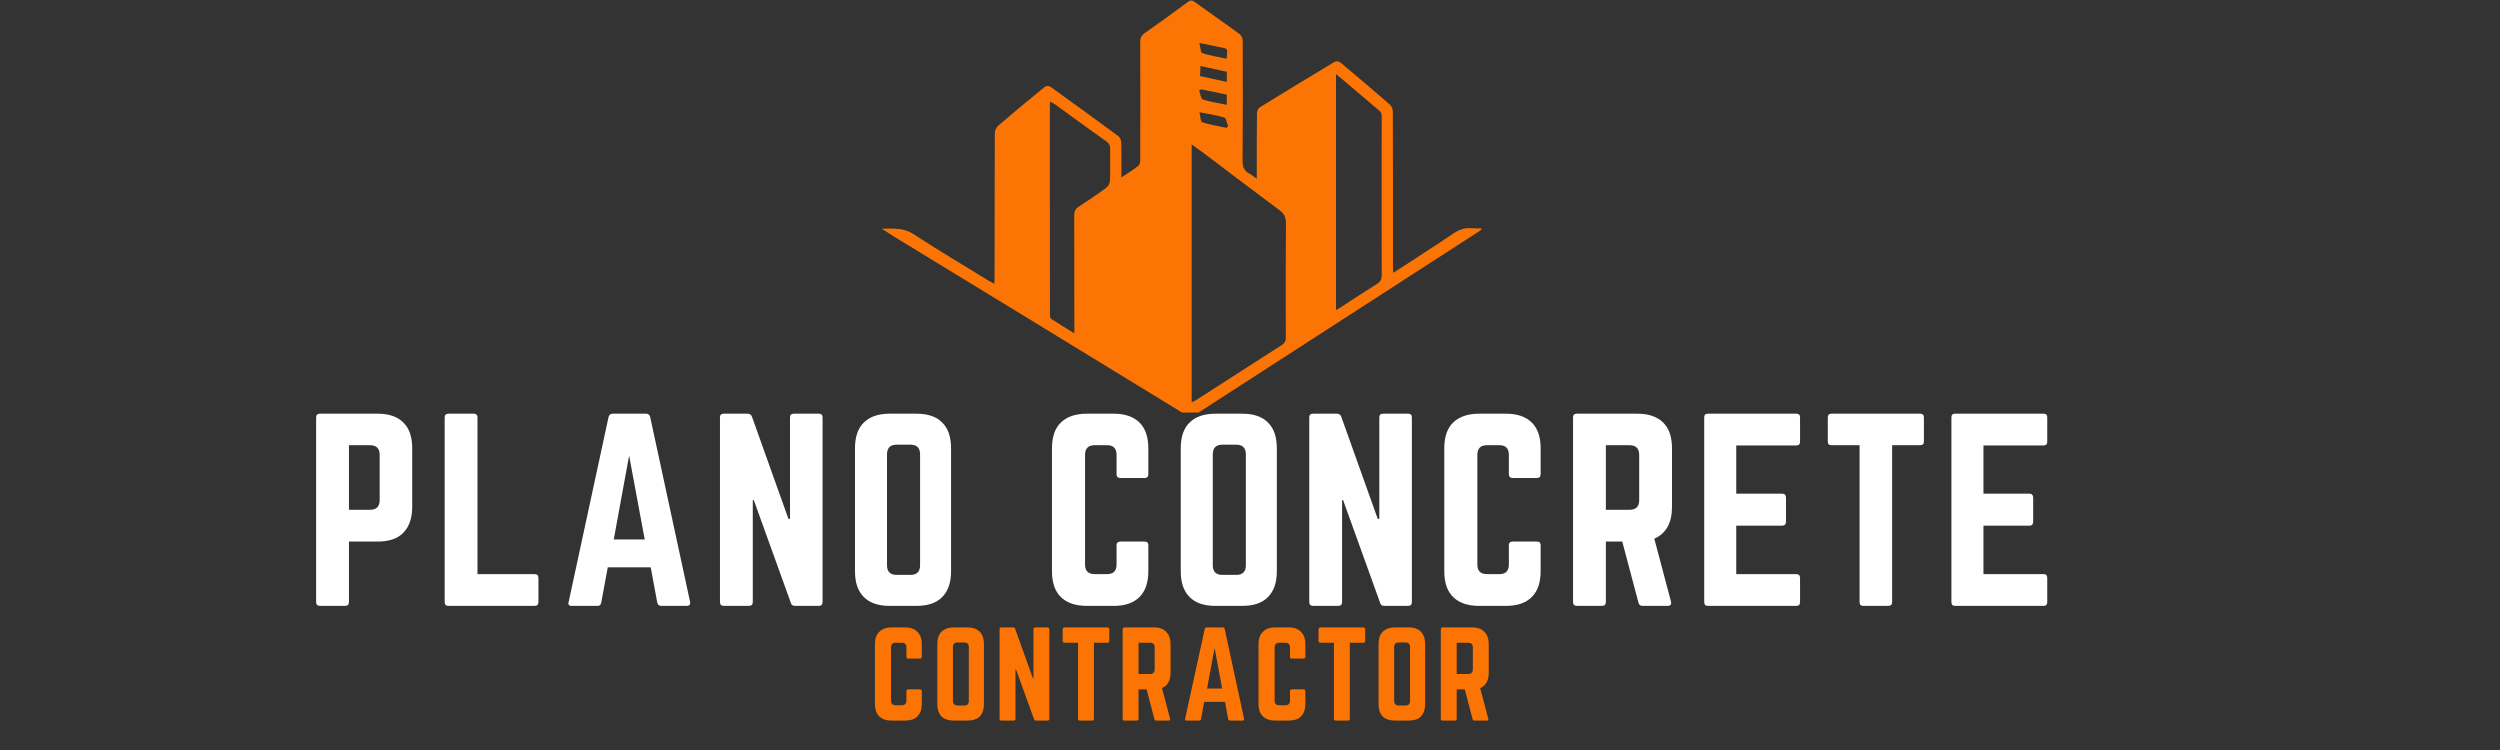 <svg xmlns="http://www.w3.org/2000/svg" xmlns:xlink="http://www.w3.org/1999/xlink" width="200" zoomAndPan="magnify" viewBox="0 0 150 45" height="60" preserveAspectRatio="xMidYMid meet" version="1.0"><rect x="0" y="0" width="150" height="45" fill="#333333" stroke="none"/><defs><g/><clipPath id="54120701f5"><path d="M 52.879 0 L 88.879 0 L 88.879 24.75 L 52.879 24.75 Z M 52.879 0 " clip-rule="nonzero"/></clipPath></defs><g clip-path="url(#54120701f5)"><path fill="#fc7504" d="M 88.914 13.77 C 88.035 14.34 87.152 14.906 86.273 15.477 C 81.426 18.609 76.574 21.742 71.727 24.871 C 71.508 25.016 71.359 25.02 71.129 24.879 C 65.305 21.312 59.473 17.75 53.633 14.191 C 53.414 14.055 53.203 13.914 52.906 13.719 C 53.625 13.723 54.211 13.652 54.805 14.043 C 56.289 15.016 57.82 15.918 59.336 16.852 C 59.426 16.906 59.527 16.957 59.656 17.027 C 59.664 16.891 59.676 16.797 59.676 16.699 C 59.676 13.797 59.676 10.898 59.688 7.996 C 59.695 7.816 59.762 7.668 59.891 7.543 C 60.812 6.754 61.742 5.977 62.684 5.215 C 62.793 5.148 62.906 5.145 63.023 5.203 C 64.383 6.18 65.738 7.164 67.09 8.16 C 67.203 8.262 67.266 8.391 67.273 8.543 C 67.293 9.223 67.281 9.898 67.281 10.648 C 67.66 10.395 68.008 10.184 68.316 9.934 C 68.402 9.867 68.414 9.668 68.414 9.531 C 68.422 7.195 68.422 4.859 68.414 2.523 C 68.414 2.281 68.48 2.133 68.676 1.992 C 69.547 1.379 70.41 0.758 71.266 0.121 C 71.422 0.004 71.523 0.004 71.672 0.113 C 72.578 0.762 73.492 1.395 74.387 2.055 C 74.5 2.156 74.559 2.289 74.562 2.441 C 74.57 4.832 74.574 7.227 74.555 9.617 C 74.551 9.984 74.629 10.246 74.961 10.418 C 75.098 10.484 75.215 10.59 75.406 10.723 L 75.406 10.133 C 75.406 9.012 75.406 7.887 75.418 6.77 C 75.43 6.625 75.492 6.512 75.609 6.426 C 77.094 5.512 78.582 4.605 80.078 3.711 C 80.195 3.664 80.309 3.672 80.418 3.742 C 81.418 4.578 82.406 5.422 83.391 6.277 C 83.504 6.387 83.562 6.52 83.57 6.68 C 83.582 9.797 83.578 12.914 83.578 16.031 C 83.578 16.125 83.586 16.223 83.594 16.371 C 83.961 16.133 84.293 15.918 84.621 15.707 C 85.473 15.148 86.332 14.602 87.176 14.027 C 87.527 13.785 87.883 13.648 88.312 13.695 C 88.504 13.707 88.695 13.707 88.887 13.699 Z M 71.5 24.133 C 71.586 24.098 71.672 24.059 71.754 24.012 C 73.453 22.918 75.156 21.82 76.863 20.73 C 77.07 20.617 77.168 20.441 77.148 20.207 C 77.141 17.93 77.137 15.652 77.156 13.379 C 77.156 13.031 77.047 12.82 76.777 12.617 C 75.215 11.457 73.668 10.277 72.113 9.105 C 71.926 8.969 71.738 8.836 71.5 8.668 Z M 80.16 4.441 L 80.16 18.605 C 80.25 18.555 80.305 18.523 80.359 18.492 C 81.117 18 81.875 17.5 82.641 17.02 C 82.84 16.895 82.902 16.75 82.902 16.523 C 82.895 13.352 82.902 10.18 82.902 7.008 C 82.902 6.902 82.887 6.754 82.82 6.695 C 81.957 5.953 81.082 5.219 80.16 4.441 Z M 64.461 20 L 64.461 19.738 C 64.461 17.461 64.461 15.184 64.453 12.906 C 64.453 12.676 64.52 12.535 64.715 12.406 C 65.273 12.043 65.828 11.672 66.367 11.273 C 66.504 11.164 66.582 11.02 66.598 10.84 C 66.625 10.219 66.598 9.598 66.609 8.973 C 66.629 8.75 66.539 8.582 66.352 8.465 C 65.336 7.742 64.332 7.008 63.324 6.277 C 63.234 6.215 63.137 6.164 63.012 6.09 C 63.004 6.176 62.992 6.23 62.992 6.281 C 62.992 10.473 62.992 14.668 62.996 18.859 C 62.996 18.953 63.012 19.094 63.07 19.133 C 63.512 19.422 63.965 19.691 64.461 20 Z M 72.078 5.359 L 71.949 5.434 C 72.02 5.617 72.051 5.926 72.168 5.969 C 72.625 6.117 73.105 6.184 73.605 6.289 L 73.605 5.676 Z M 71.961 2.574 C 72.027 2.824 72.035 3.152 72.137 3.188 C 72.605 3.344 73.105 3.418 73.598 3.523 C 73.66 2.973 73.652 2.93 73.441 2.883 C 72.984 2.781 72.523 2.691 71.961 2.578 Z M 73.609 4.309 L 72.031 3.961 C 72.02 4.184 72.012 4.359 72.004 4.566 L 73.609 4.914 Z M 73.574 7.668 L 73.688 7.59 C 73.613 7.406 73.582 7.094 73.461 7.055 C 73.008 6.906 72.527 6.844 71.965 6.734 C 72.031 6.988 72.031 7.305 72.133 7.336 C 72.602 7.488 73.094 7.562 73.574 7.668 Z M 73.574 7.668 " fill-opacity="1" fill-rule="nonzero"/></g><g fill="#ffffff" fill-opacity="1"><g transform="translate(18.249, 36.353)"><g><path d="M 0.719 -0.234 L 0.719 -11.312 C 0.719 -11.457 0.797 -11.531 0.953 -11.531 L 4.406 -11.531 C 5.094 -11.531 5.609 -11.352 5.953 -11 C 6.305 -10.656 6.484 -10.141 6.484 -9.453 L 6.484 -5.938 C 6.484 -5.27 6.305 -4.754 5.953 -4.391 C 5.609 -4.035 5.094 -3.859 4.406 -3.859 L 2.688 -3.859 L 2.688 -0.234 C 2.688 -0.078 2.609 0 2.453 0 L 0.953 0 C 0.797 0 0.719 -0.078 0.719 -0.234 Z M 2.688 -5.766 L 3.953 -5.766 C 4.336 -5.766 4.531 -5.957 4.531 -6.344 L 4.531 -9.062 C 4.531 -9.445 4.336 -9.641 3.953 -9.641 L 2.688 -9.641 Z M 2.688 -5.766 "/></g></g></g><g fill="#ffffff" fill-opacity="1"><g transform="translate(25.961, 36.353)"><g><path d="M 2.688 -1.906 L 2.688 -11.312 C 2.688 -11.457 2.609 -11.531 2.453 -11.531 L 0.953 -11.531 C 0.797 -11.531 0.719 -11.457 0.719 -11.312 L 0.719 -0.234 C 0.719 -0.078 0.797 0 0.953 0 L 6.109 0 C 6.266 0 6.344 -0.078 6.344 -0.234 L 6.344 -1.672 C 6.344 -1.828 6.266 -1.906 6.109 -1.906 Z M 2.688 -1.906 "/></g></g></g><g fill="#ffffff" fill-opacity="1"><g transform="translate(33.528, 36.353)"><g><path d="M 7.672 0 L 6.141 0 C 6.016 0 5.938 -0.066 5.906 -0.203 L 5.516 -2.312 L 2.938 -2.312 L 2.547 -0.203 C 2.523 -0.066 2.453 0 2.328 0 L 0.781 0 C 0.602 0 0.539 -0.082 0.594 -0.25 L 2.984 -11.328 C 3.016 -11.461 3.098 -11.531 3.234 -11.531 L 5.234 -11.531 C 5.367 -11.531 5.453 -11.461 5.484 -11.328 L 7.875 -0.25 C 7.906 -0.082 7.836 0 7.672 0 Z M 5.156 -3.984 L 4.219 -9.016 L 3.297 -3.984 Z M 5.156 -3.984 "/></g></g></g><g fill="#ffffff" fill-opacity="1"><g transform="translate(42.479, 36.353)"><g><path d="M 5.156 -11.531 L 6.656 -11.531 C 6.801 -11.531 6.875 -11.457 6.875 -11.312 L 6.875 -0.234 C 6.875 -0.078 6.801 0 6.656 0 L 5.219 0 C 5.082 0 5 -0.062 4.969 -0.188 L 2.75 -6.344 L 2.688 -6.344 L 2.688 -0.234 C 2.688 -0.078 2.609 0 2.453 0 L 0.953 0 C 0.797 0 0.719 -0.078 0.719 -0.234 L 0.719 -11.312 C 0.719 -11.457 0.797 -11.531 0.953 -11.531 L 2.375 -11.531 C 2.508 -11.531 2.598 -11.469 2.641 -11.344 L 4.828 -5.219 L 4.922 -5.219 L 4.922 -11.312 C 4.922 -11.457 5 -11.531 5.156 -11.531 Z M 5.156 -11.531 "/></g></g></g><g fill="#ffffff" fill-opacity="1"><g transform="translate(50.58, 36.353)"><g><path d="M 0.719 -2.078 L 0.719 -9.453 C 0.719 -10.141 0.895 -10.656 1.25 -11 C 1.602 -11.352 2.117 -11.531 2.797 -11.531 L 4.406 -11.531 C 5.094 -11.531 5.609 -11.352 5.953 -11 C 6.305 -10.656 6.484 -10.141 6.484 -9.453 L 6.484 -2.078 C 6.484 -1.398 6.305 -0.883 5.953 -0.531 C 5.609 -0.176 5.094 0 4.406 0 L 2.797 0 C 2.117 0 1.602 -0.176 1.25 -0.531 C 0.895 -0.883 0.719 -1.398 0.719 -2.078 Z M 3.219 -1.859 L 4.047 -1.859 C 4.43 -1.859 4.625 -2.051 4.625 -2.438 L 4.625 -9.094 C 4.625 -9.477 4.43 -9.672 4.047 -9.672 L 3.219 -9.672 C 2.832 -9.672 2.641 -9.477 2.641 -9.094 L 2.641 -2.438 C 2.641 -2.051 2.832 -1.859 3.219 -1.859 Z M 3.219 -1.859 "/></g></g></g><g fill="#ffffff" fill-opacity="1"><g transform="translate(58.292, 36.353)"><g/></g></g><g fill="#ffffff" fill-opacity="1"><g transform="translate(62.4, 36.353)"><g><path d="M 6.5 -9.453 L 6.5 -7.906 C 6.5 -7.75 6.426 -7.672 6.281 -7.672 L 4.828 -7.672 C 4.672 -7.672 4.594 -7.75 4.594 -7.906 L 4.594 -9.062 C 4.594 -9.445 4.406 -9.641 4.031 -9.641 L 3.281 -9.641 C 2.895 -9.641 2.703 -9.445 2.703 -9.062 L 2.703 -2.484 C 2.703 -2.098 2.895 -1.906 3.281 -1.906 L 4.031 -1.906 C 4.406 -1.906 4.594 -2.098 4.594 -2.484 L 4.594 -3.641 C 4.594 -3.785 4.672 -3.859 4.828 -3.859 L 6.281 -3.859 C 6.426 -3.859 6.5 -3.785 6.5 -3.641 L 6.5 -2.078 C 6.5 -1.398 6.32 -0.883 5.969 -0.531 C 5.613 -0.176 5.098 0 4.422 0 L 2.812 0 C 2.133 0 1.613 -0.176 1.25 -0.531 C 0.895 -0.883 0.719 -1.398 0.719 -2.078 L 0.719 -9.453 C 0.719 -10.141 0.895 -10.656 1.25 -11 C 1.613 -11.352 2.133 -11.531 2.812 -11.531 L 4.422 -11.531 C 5.098 -11.531 5.613 -11.352 5.969 -11 C 6.32 -10.656 6.5 -10.141 6.5 -9.453 Z M 6.5 -9.453 "/></g></g></g><g fill="#ffffff" fill-opacity="1"><g transform="translate(70.126, 36.353)"><g><path d="M 0.719 -2.078 L 0.719 -9.453 C 0.719 -10.141 0.895 -10.656 1.25 -11 C 1.602 -11.352 2.117 -11.531 2.797 -11.531 L 4.406 -11.531 C 5.094 -11.531 5.609 -11.352 5.953 -11 C 6.305 -10.656 6.484 -10.141 6.484 -9.453 L 6.484 -2.078 C 6.484 -1.398 6.305 -0.883 5.953 -0.531 C 5.609 -0.176 5.094 0 4.406 0 L 2.797 0 C 2.117 0 1.602 -0.176 1.25 -0.531 C 0.895 -0.883 0.719 -1.398 0.719 -2.078 Z M 3.219 -1.859 L 4.047 -1.859 C 4.43 -1.859 4.625 -2.051 4.625 -2.438 L 4.625 -9.094 C 4.625 -9.477 4.43 -9.672 4.047 -9.672 L 3.219 -9.672 C 2.832 -9.672 2.641 -9.477 2.641 -9.094 L 2.641 -2.438 C 2.641 -2.051 2.832 -1.859 3.219 -1.859 Z M 3.219 -1.859 "/></g></g></g><g fill="#ffffff" fill-opacity="1"><g transform="translate(77.837, 36.353)"><g><path d="M 5.156 -11.531 L 6.656 -11.531 C 6.801 -11.531 6.875 -11.457 6.875 -11.312 L 6.875 -0.234 C 6.875 -0.078 6.801 0 6.656 0 L 5.219 0 C 5.082 0 5 -0.062 4.969 -0.188 L 2.75 -6.344 L 2.688 -6.344 L 2.688 -0.234 C 2.688 -0.078 2.609 0 2.453 0 L 0.953 0 C 0.797 0 0.719 -0.078 0.719 -0.234 L 0.719 -11.312 C 0.719 -11.457 0.797 -11.531 0.953 -11.531 L 2.375 -11.531 C 2.508 -11.531 2.598 -11.469 2.641 -11.344 L 4.828 -5.219 L 4.922 -5.219 L 4.922 -11.312 C 4.922 -11.457 5 -11.531 5.156 -11.531 Z M 5.156 -11.531 "/></g></g></g><g fill="#ffffff" fill-opacity="1"><g transform="translate(85.938, 36.353)"><g><path d="M 6.5 -9.453 L 6.5 -7.906 C 6.5 -7.75 6.426 -7.672 6.281 -7.672 L 4.828 -7.672 C 4.672 -7.672 4.594 -7.75 4.594 -7.906 L 4.594 -9.062 C 4.594 -9.445 4.406 -9.641 4.031 -9.641 L 3.281 -9.641 C 2.895 -9.641 2.703 -9.445 2.703 -9.062 L 2.703 -2.484 C 2.703 -2.098 2.895 -1.906 3.281 -1.906 L 4.031 -1.906 C 4.406 -1.906 4.594 -2.098 4.594 -2.484 L 4.594 -3.641 C 4.594 -3.785 4.672 -3.859 4.828 -3.859 L 6.281 -3.859 C 6.426 -3.859 6.5 -3.785 6.5 -3.641 L 6.5 -2.078 C 6.5 -1.398 6.32 -0.883 5.969 -0.531 C 5.613 -0.176 5.098 0 4.422 0 L 2.812 0 C 2.133 0 1.613 -0.176 1.25 -0.531 C 0.895 -0.883 0.719 -1.398 0.719 -2.078 L 0.719 -9.453 C 0.719 -10.141 0.895 -10.656 1.25 -11 C 1.613 -11.352 2.133 -11.531 2.812 -11.531 L 4.422 -11.531 C 5.098 -11.531 5.613 -11.352 5.969 -11 C 6.32 -10.656 6.5 -10.141 6.5 -9.453 Z M 6.5 -9.453 "/></g></g></g><g fill="#ffffff" fill-opacity="1"><g transform="translate(93.664, 36.353)"><g><path d="M 6.656 -9.453 L 6.656 -5.938 C 6.656 -4.977 6.301 -4.344 5.594 -4.031 L 6.594 -0.266 C 6.633 -0.086 6.566 0 6.391 0 L 4.891 0 C 4.754 0 4.672 -0.066 4.641 -0.203 L 3.672 -3.859 L 2.688 -3.859 L 2.688 -0.234 C 2.688 -0.078 2.609 0 2.453 0 L 0.953 0 C 0.797 0 0.719 -0.078 0.719 -0.234 L 0.719 -11.312 C 0.719 -11.457 0.797 -11.531 0.953 -11.531 L 4.578 -11.531 C 5.254 -11.531 5.77 -11.352 6.125 -11 C 6.477 -10.656 6.656 -10.141 6.656 -9.453 Z M 2.688 -5.766 L 4.109 -5.766 C 4.492 -5.766 4.688 -5.957 4.688 -6.344 L 4.688 -9.062 C 4.688 -9.445 4.492 -9.641 4.109 -9.641 L 2.688 -9.641 Z M 2.688 -5.766 "/></g></g></g><g fill="#ffffff" fill-opacity="1"><g transform="translate(101.534, 36.353)"><g><path d="M 6.469 -11.312 L 6.469 -9.859 C 6.469 -9.703 6.395 -9.625 6.25 -9.625 L 2.641 -9.625 L 2.641 -6.734 L 5.391 -6.734 C 5.547 -6.734 5.625 -6.648 5.625 -6.484 L 5.625 -5.062 C 5.625 -4.895 5.547 -4.812 5.391 -4.812 L 2.641 -4.812 L 2.641 -1.906 L 6.25 -1.906 C 6.395 -1.906 6.469 -1.828 6.469 -1.672 L 6.469 -0.234 C 6.469 -0.078 6.395 0 6.25 0 L 0.938 0 C 0.789 0 0.719 -0.078 0.719 -0.234 L 0.719 -11.312 C 0.719 -11.457 0.789 -11.531 0.938 -11.531 L 6.25 -11.531 C 6.395 -11.531 6.469 -11.457 6.469 -11.312 Z M 6.469 -11.312 "/></g></g></g><g fill="#ffffff" fill-opacity="1"><g transform="translate(109.231, 36.353)"><g><path d="M 0.656 -11.531 L 5.969 -11.531 C 6.125 -11.531 6.203 -11.457 6.203 -11.312 L 6.203 -9.859 C 6.203 -9.711 6.125 -9.641 5.969 -9.641 L 4.297 -9.641 L 4.297 -0.234 C 4.297 -0.078 4.219 0 4.062 0 L 2.562 0 C 2.414 0 2.344 -0.078 2.344 -0.234 L 2.344 -9.641 L 0.656 -9.641 C 0.508 -9.641 0.438 -9.711 0.438 -9.859 L 0.438 -11.312 C 0.438 -11.457 0.508 -11.531 0.656 -11.531 Z M 0.656 -11.531 "/></g></g></g><g fill="#ffffff" fill-opacity="1"><g transform="translate(116.366, 36.353)"><g><path d="M 6.469 -11.312 L 6.469 -9.859 C 6.469 -9.703 6.395 -9.625 6.25 -9.625 L 2.641 -9.625 L 2.641 -6.734 L 5.391 -6.734 C 5.547 -6.734 5.625 -6.648 5.625 -6.484 L 5.625 -5.062 C 5.625 -4.895 5.547 -4.812 5.391 -4.812 L 2.641 -4.812 L 2.641 -1.906 L 6.25 -1.906 C 6.395 -1.906 6.469 -1.828 6.469 -1.672 L 6.469 -0.234 C 6.469 -0.078 6.395 0 6.25 0 L 0.938 0 C 0.789 0 0.719 -0.078 0.719 -0.234 L 0.719 -11.312 C 0.719 -11.457 0.789 -11.531 0.938 -11.531 L 6.25 -11.531 C 6.395 -11.531 6.469 -11.457 6.469 -11.312 Z M 6.469 -11.312 "/></g></g></g><g fill="#fc7504" fill-opacity="1"><g transform="translate(52.151, 43.236)"><g><path d="M 3.156 -4.578 L 3.156 -3.828 C 3.156 -3.754 3.113 -3.719 3.031 -3.719 L 2.344 -3.719 C 2.27 -3.719 2.234 -3.754 2.234 -3.828 L 2.234 -4.391 C 2.234 -4.578 2.141 -4.672 1.953 -4.672 L 1.578 -4.672 C 1.398 -4.672 1.312 -4.578 1.312 -4.391 L 1.312 -1.203 C 1.312 -1.016 1.398 -0.922 1.578 -0.922 L 1.953 -0.922 C 2.141 -0.922 2.234 -1.016 2.234 -1.203 L 2.234 -1.766 C 2.234 -1.836 2.27 -1.875 2.344 -1.875 L 3.031 -1.875 C 3.113 -1.875 3.156 -1.836 3.156 -1.766 L 3.156 -1 C 3.156 -0.676 3.066 -0.426 2.891 -0.25 C 2.723 -0.082 2.473 0 2.141 0 L 1.359 0 C 1.035 0 0.785 -0.082 0.609 -0.25 C 0.43 -0.426 0.344 -0.676 0.344 -1 L 0.344 -4.578 C 0.344 -4.91 0.43 -5.16 0.609 -5.328 C 0.785 -5.504 1.035 -5.594 1.359 -5.594 L 2.141 -5.594 C 2.473 -5.594 2.723 -5.504 2.891 -5.328 C 3.066 -5.16 3.156 -4.91 3.156 -4.578 Z M 3.156 -4.578 "/></g></g></g><g fill="#fc7504" fill-opacity="1"><g transform="translate(55.895, 43.236)"><g><path d="M 0.344 -1 L 0.344 -4.578 C 0.344 -4.91 0.426 -5.16 0.594 -5.328 C 0.77 -5.504 1.023 -5.594 1.359 -5.594 L 2.141 -5.594 C 2.473 -5.594 2.723 -5.504 2.891 -5.328 C 3.055 -5.16 3.141 -4.91 3.141 -4.578 L 3.141 -1 C 3.141 -0.676 3.055 -0.426 2.891 -0.25 C 2.723 -0.082 2.473 0 2.141 0 L 1.359 0 C 1.023 0 0.77 -0.082 0.594 -0.25 C 0.426 -0.426 0.344 -0.676 0.344 -1 Z M 1.562 -0.906 L 1.969 -0.906 C 2.145 -0.906 2.234 -1 2.234 -1.188 L 2.234 -4.406 C 2.234 -4.594 2.145 -4.688 1.969 -4.688 L 1.562 -4.688 C 1.375 -4.688 1.281 -4.594 1.281 -4.406 L 1.281 -1.188 C 1.281 -1 1.375 -0.906 1.562 -0.906 Z M 1.562 -0.906 "/></g></g></g><g fill="#fc7504" fill-opacity="1"><g transform="translate(59.632, 43.236)"><g><path d="M 2.5 -5.594 L 3.219 -5.594 C 3.289 -5.594 3.328 -5.551 3.328 -5.469 L 3.328 -0.109 C 3.328 -0.035 3.289 0 3.219 0 L 2.531 0 C 2.469 0 2.426 -0.031 2.406 -0.094 L 1.328 -3.078 L 1.297 -3.078 L 1.297 -0.109 C 1.297 -0.035 1.258 0 1.188 0 L 0.469 0 C 0.383 0 0.344 -0.035 0.344 -0.109 L 0.344 -5.469 C 0.344 -5.551 0.383 -5.594 0.469 -5.594 L 1.156 -5.594 C 1.219 -5.594 1.258 -5.562 1.281 -5.5 L 2.344 -2.531 L 2.375 -2.531 L 2.375 -5.469 C 2.375 -5.551 2.414 -5.594 2.5 -5.594 Z M 2.5 -5.594 "/></g></g></g><g fill="#fc7504" fill-opacity="1"><g transform="translate(63.557, 43.236)"><g><path d="M 0.328 -5.594 L 2.891 -5.594 C 2.961 -5.594 3 -5.551 3 -5.469 L 3 -4.781 C 3 -4.707 2.961 -4.672 2.891 -4.672 L 2.078 -4.672 L 2.078 -0.109 C 2.078 -0.035 2.039 0 1.969 0 L 1.25 0 C 1.164 0 1.125 -0.035 1.125 -0.109 L 1.125 -4.672 L 0.328 -4.672 C 0.242 -4.672 0.203 -4.707 0.203 -4.781 L 0.203 -5.469 C 0.203 -5.551 0.242 -5.594 0.328 -5.594 Z M 0.328 -5.594 "/></g></g></g><g fill="#fc7504" fill-opacity="1"><g transform="translate(67.015, 43.236)"><g><path d="M 3.219 -4.578 L 3.219 -2.875 C 3.219 -2.406 3.047 -2.098 2.703 -1.953 L 3.188 -0.125 C 3.219 -0.039 3.188 0 3.094 0 L 2.375 0 C 2.301 0 2.258 -0.031 2.25 -0.094 L 1.781 -1.875 L 1.297 -1.875 L 1.297 -0.109 C 1.297 -0.035 1.258 0 1.188 0 L 0.469 0 C 0.383 0 0.344 -0.035 0.344 -0.109 L 0.344 -5.469 C 0.344 -5.551 0.383 -5.594 0.469 -5.594 L 2.219 -5.594 C 2.539 -5.594 2.785 -5.504 2.953 -5.328 C 3.129 -5.16 3.219 -4.91 3.219 -4.578 Z M 1.297 -2.797 L 1.984 -2.797 C 2.172 -2.797 2.266 -2.891 2.266 -3.078 L 2.266 -4.391 C 2.266 -4.578 2.172 -4.672 1.984 -4.672 L 1.297 -4.672 Z M 1.297 -2.797 "/></g></g></g><g fill="#fc7504" fill-opacity="1"><g transform="translate(70.829, 43.236)"><g><path d="M 3.719 0 L 2.969 0 C 2.914 0 2.879 -0.031 2.859 -0.094 L 2.672 -1.125 L 1.422 -1.125 L 1.234 -0.094 C 1.223 -0.031 1.188 0 1.125 0 L 0.375 0 C 0.289 0 0.258 -0.039 0.281 -0.125 L 1.453 -5.484 C 1.461 -5.555 1.5 -5.594 1.562 -5.594 L 2.531 -5.594 C 2.602 -5.594 2.645 -5.555 2.656 -5.484 L 3.812 -0.125 C 3.82 -0.039 3.789 0 3.719 0 Z M 2.5 -1.922 L 2.047 -4.359 L 1.594 -1.922 Z M 2.5 -1.922 "/></g></g></g><g fill="#fc7504" fill-opacity="1"><g transform="translate(75.166, 43.236)"><g><path d="M 3.156 -4.578 L 3.156 -3.828 C 3.156 -3.754 3.113 -3.719 3.031 -3.719 L 2.344 -3.719 C 2.27 -3.719 2.234 -3.754 2.234 -3.828 L 2.234 -4.391 C 2.234 -4.578 2.141 -4.672 1.953 -4.672 L 1.578 -4.672 C 1.398 -4.672 1.312 -4.578 1.312 -4.391 L 1.312 -1.203 C 1.312 -1.016 1.398 -0.922 1.578 -0.922 L 1.953 -0.922 C 2.141 -0.922 2.234 -1.016 2.234 -1.203 L 2.234 -1.766 C 2.234 -1.836 2.27 -1.875 2.344 -1.875 L 3.031 -1.875 C 3.113 -1.875 3.156 -1.836 3.156 -1.766 L 3.156 -1 C 3.156 -0.676 3.066 -0.426 2.891 -0.25 C 2.723 -0.082 2.473 0 2.141 0 L 1.359 0 C 1.035 0 0.785 -0.082 0.609 -0.25 C 0.43 -0.426 0.344 -0.676 0.344 -1 L 0.344 -4.578 C 0.344 -4.91 0.43 -5.16 0.609 -5.328 C 0.785 -5.504 1.035 -5.594 1.359 -5.594 L 2.141 -5.594 C 2.473 -5.594 2.723 -5.504 2.891 -5.328 C 3.066 -5.16 3.156 -4.91 3.156 -4.578 Z M 3.156 -4.578 "/></g></g></g><g fill="#fc7504" fill-opacity="1"><g transform="translate(78.91, 43.236)"><g><path d="M 0.328 -5.594 L 2.891 -5.594 C 2.961 -5.594 3 -5.551 3 -5.469 L 3 -4.781 C 3 -4.707 2.961 -4.672 2.891 -4.672 L 2.078 -4.672 L 2.078 -0.109 C 2.078 -0.035 2.039 0 1.969 0 L 1.25 0 C 1.164 0 1.125 -0.035 1.125 -0.109 L 1.125 -4.672 L 0.328 -4.672 C 0.242 -4.672 0.203 -4.707 0.203 -4.781 L 0.203 -5.469 C 0.203 -5.551 0.242 -5.594 0.328 -5.594 Z M 0.328 -5.594 "/></g></g></g><g fill="#fc7504" fill-opacity="1"><g transform="translate(82.368, 43.236)"><g><path d="M 0.344 -1 L 0.344 -4.578 C 0.344 -4.91 0.426 -5.16 0.594 -5.328 C 0.77 -5.504 1.023 -5.594 1.359 -5.594 L 2.141 -5.594 C 2.473 -5.594 2.723 -5.504 2.891 -5.328 C 3.055 -5.16 3.141 -4.91 3.141 -4.578 L 3.141 -1 C 3.141 -0.676 3.055 -0.426 2.891 -0.25 C 2.723 -0.082 2.473 0 2.141 0 L 1.359 0 C 1.023 0 0.77 -0.082 0.594 -0.25 C 0.426 -0.426 0.344 -0.676 0.344 -1 Z M 1.562 -0.906 L 1.969 -0.906 C 2.145 -0.906 2.234 -1 2.234 -1.188 L 2.234 -4.406 C 2.234 -4.594 2.145 -4.688 1.969 -4.688 L 1.562 -4.688 C 1.375 -4.688 1.281 -4.594 1.281 -4.406 L 1.281 -1.188 C 1.281 -1 1.375 -0.906 1.562 -0.906 Z M 1.562 -0.906 "/></g></g></g><g fill="#fc7504" fill-opacity="1"><g transform="translate(86.105, 43.236)"><g><path d="M 3.219 -4.578 L 3.219 -2.875 C 3.219 -2.406 3.047 -2.098 2.703 -1.953 L 3.188 -0.125 C 3.219 -0.039 3.188 0 3.094 0 L 2.375 0 C 2.301 0 2.258 -0.031 2.25 -0.094 L 1.781 -1.875 L 1.297 -1.875 L 1.297 -0.109 C 1.297 -0.035 1.258 0 1.188 0 L 0.469 0 C 0.383 0 0.344 -0.035 0.344 -0.109 L 0.344 -5.469 C 0.344 -5.551 0.383 -5.594 0.469 -5.594 L 2.219 -5.594 C 2.539 -5.594 2.785 -5.504 2.953 -5.328 C 3.129 -5.16 3.219 -4.91 3.219 -4.578 Z M 1.297 -2.797 L 1.984 -2.797 C 2.172 -2.797 2.266 -2.891 2.266 -3.078 L 2.266 -4.391 C 2.266 -4.578 2.172 -4.672 1.984 -4.672 L 1.297 -4.672 Z M 1.297 -2.797 "/></g></g></g></svg>